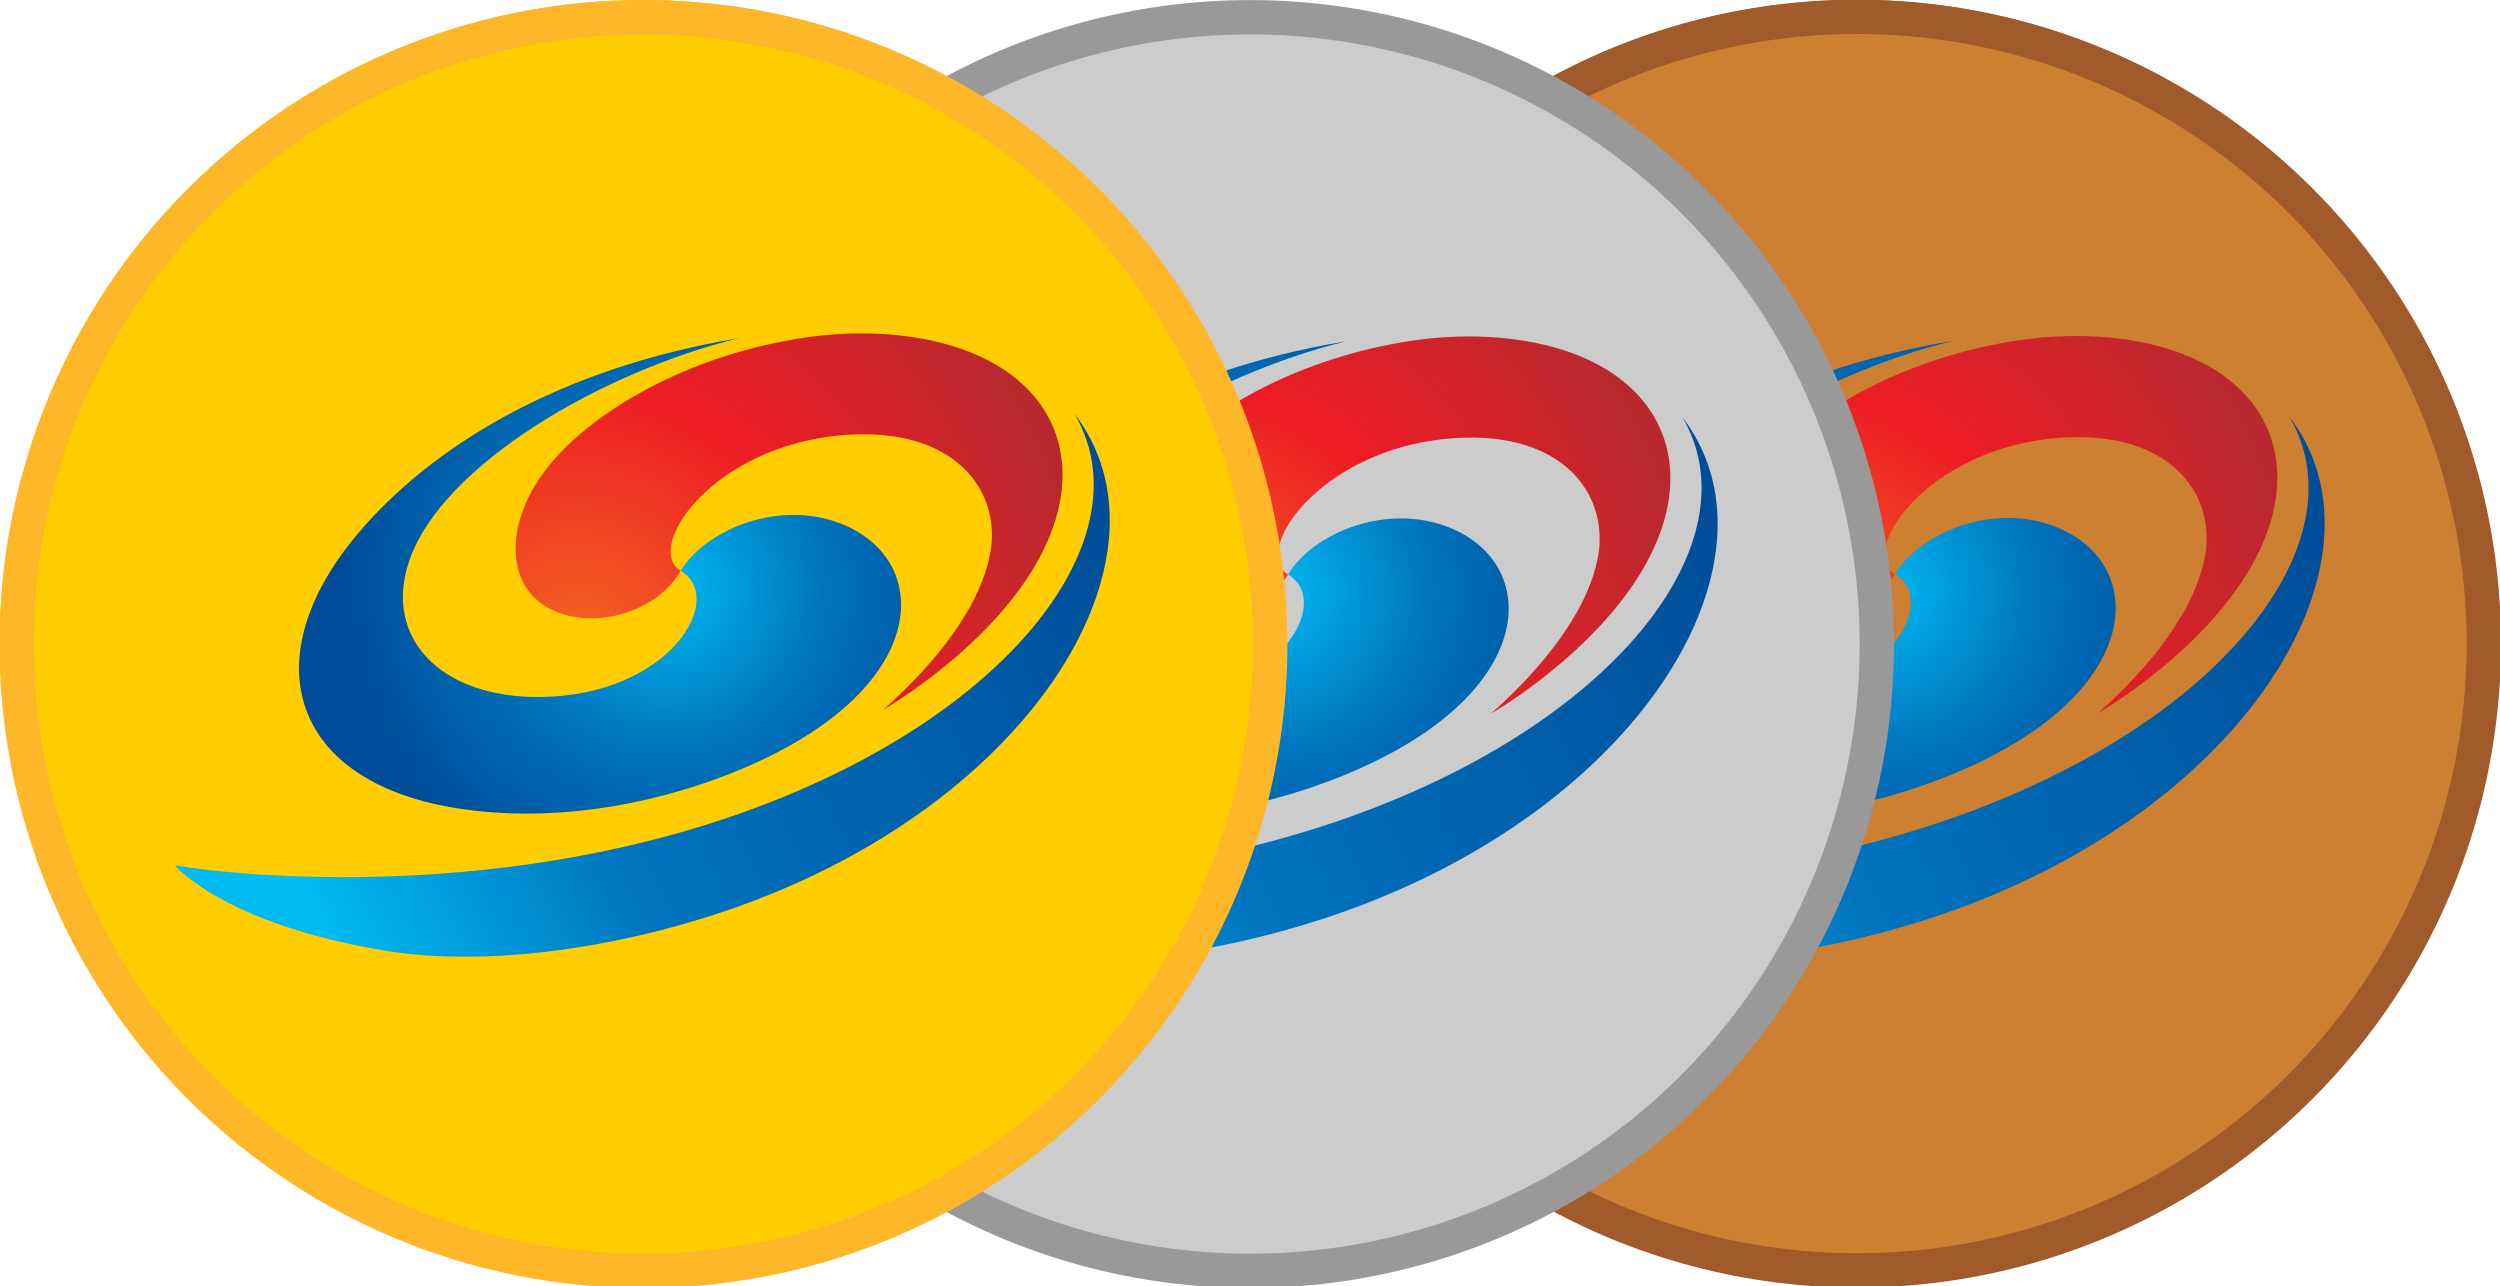 <?xml version="1.0" encoding="UTF-8" standalone="no"?>
<svg
   width="900"
   height="463"
   version="1.1"
   id="svg60475"
   sodipodi:docname="GoldSilverBronze_medals.svg"
   inkscape:version="1.1.2 (b8e25be833, 2022-02-05)"
   xmlns:inkscape="http://www.inkscape.org/namespaces/inkscape"
   xmlns:sodipodi="http://sodipodi.sourceforge.net/DTD/sodipodi-0.dtd"
   xmlns:xlink="http://www.w3.org/1999/xlink"
   xmlns="http://www.w3.org/2000/svg"
   xmlns:svg="http://www.w3.org/2000/svg">
  <defs
     id="defs60479">
    <filter
       style="color-interpolation-filters:sRGB"
       inkscape:label="Tritone"
       id="filter54627"
       x="-0.001"
       y="-0.001"
       width="1.001"
       height="1.002">
      <feColorMatrix
         type="hueRotate"
         values="0"
         result="colormatrix1"
         id="feColorMatrix54591" />
      <feColorMatrix
         in="colormatrix1"
         type="matrix"
         values="1 0 0 0 0 1 0 0 0 0 1 0 0 0 0 0 0 0 0 1 "
         result="colormatrix2"
         id="feColorMatrix54593" />
      <feColorMatrix
         in="colormatrix1"
         type="matrix"
         values="0 1 0 0 0 0 1 0 0 0 0 1 0 0 0 0 0 0 0 1 "
         result="colormatrix3"
         id="feColorMatrix54595" />
      <feColorMatrix
         in="colormatrix1"
         type="matrix"
         values="0 0 1 0 0 0 0 1 0 0 0 0 1 0 0 0 0 0 0 1 "
         result="colormatrix4"
         id="feColorMatrix54597" />
      <feBlend
         in="colormatrix2"
         in2="colormatrix3"
         mode="darken"
         result="blend1"
         id="feBlend54599" />
      <feBlend
         in="blend1"
         in2="colormatrix4"
         mode="darken"
         result="blend2"
         id="feBlend54601" />
      <feBlend
         in="colormatrix2"
         in2="colormatrix3"
         mode="lighten"
         result="blend3"
         id="feBlend54603" />
      <feBlend
         in="blend3"
         in2="colormatrix4"
         mode="lighten"
         result="blend4"
         id="feBlend54605" />
      <feComponentTransfer
         in="blend4"
         result="componentTransfer"
         id="feComponentTransfer54609">
        <feFuncR
           type="linear"
           slope="0"
           id="feFuncR54607" />
      </feComponentTransfer>
      <feBlend
         in="blend2"
         in2="componentTransfer"
         mode="lighten"
         result="blend5"
         id="feBlend54611" />
      <feColorMatrix
         in="blend5"
         type="matrix"
         values="-1 1 0 0 0 -1 1 0 0 0 -1 1 0 0 0 0 0 0 0 1 "
         result="colormatrix5"
         id="feColorMatrix54613" />
      <feFlood
         flood-opacity="1"
         flood-color="rgb(120,68,20)"
         result="flood"
         id="feFlood54615" />
      <feComposite
         in="colormatrix5"
         in2="flood"
         operator="arithmetic"
         k1="1"
         result="composite1"
         id="feComposite54617"
         k2="0"
         k3="0"
         k4="0" />
      <feGaussianBlur
         stdDeviation="0.01"
         result="blur"
         id="feGaussianBlur54619" />
      <feBlend
         in2="blur"
         mode="normal"
         result="blend6"
         id="feBlend54621" />
      <feComposite
         in="blend2"
         in2="blend6"
         operator="arithmetic"
         k1="0"
         k2="1"
         k3="1"
         k4="0"
         result="composite2"
         id="feComposite54623" />
      <feComposite
         in2="SourceGraphic"
         operator="in"
         result="composite3"
         id="feComposite54625" />
    </filter>
    <linearGradient
       inkscape:collect="always"
       xlink:href="#linearGradient7761-6"
       id="linearGradient40457"
       gradientUnits="userSpaceOnUse"
       gradientTransform="matrix(29.131,14.778,14.785,-29.163,65.308,266.68)"
       x1="0"
       y1="0"
       x2="1"
       y2="0"
       spreadMethod="pad" />
    <linearGradient
       x1="0"
       y1="0"
       x2="1"
       y2="0"
       id="linearGradient7761-6"
       gradientUnits="userSpaceOnUse"
       gradientTransform="matrix(29.131,14.778,14.785,-29.163,65.308,266.68)"
       spreadMethod="pad">
      <stop
         id="stop7763-8"
         style="stop-color:#00bbf2;stop-opacity:1"
         offset="0" />
      <stop
         id="stop7765-3"
         style="stop-color:#00bbf2;stop-opacity:1"
         offset="0.1" />
      <stop
         id="stop7767-8"
         style="stop-color:#0074be;stop-opacity:1"
         offset="0.4" />
      <stop
         id="stop7769-6"
         style="stop-color:#004c98;stop-opacity:1"
         offset="1" />
    </linearGradient>
    <radialGradient
       cx="0"
       cy="0"
       r="1"
       fx="0"
       fy="0"
       id="radialGradient7785-4"
       gradientUnits="userSpaceOnUse"
       gradientTransform="matrix(16.215,-1.666,-1.324,-16.555,76.277,278.129)"
       spreadMethod="pad">
      <stop
         id="stop7787-9"
         style="stop-color:#f26522;stop-opacity:1"
         offset="0" />
      <stop
         id="stop7789-3"
         style="stop-color:#ed1c24;stop-opacity:1"
         offset="0.506" />
      <stop
         id="stop7791-0"
         style="stop-color:#b8292f;stop-opacity:1"
         offset="1" />
    </radialGradient>
    <radialGradient
       cx="0"
       cy="0"
       r="1"
       fx="0"
       fy="0"
       id="radialGradient7807-3"
       gradientUnits="userSpaceOnUse"
       gradientTransform="matrix(10.34,-1.062,-0.844,-10.558,78.943,280.025)"
       spreadMethod="pad">
      <stop
         id="stop7809-8"
         style="stop-color:#00bbf2;stop-opacity:1"
         offset="0" />
      <stop
         id="stop7811-5"
         style="stop-color:#0074be;stop-opacity:1"
         offset="0.5" />
      <stop
         id="stop7813-7"
         style="stop-color:#004c98;stop-opacity:1"
         offset="1" />
    </radialGradient>
    <filter
       style="color-interpolation-filters:sRGB"
       inkscape:label="Tritone"
       id="filter46497"
       x="-0.001"
       y="-0.001"
       width="1.001"
       height="1.002">
      <feColorMatrix
         type="hueRotate"
         values="0"
         result="colormatrix1"
         id="feColorMatrix46461" />
      <feColorMatrix
         in="colormatrix1"
         type="matrix"
         values="1 0 0 0 0 1 0 0 0 0 1 0 0 0 0 0 0 0 0 1 "
         result="colormatrix2"
         id="feColorMatrix46463" />
      <feColorMatrix
         in="colormatrix1"
         type="matrix"
         values="0 1 0 0 0 0 1 0 0 0 0 1 0 0 0 0 0 0 0 1 "
         result="colormatrix3"
         id="feColorMatrix46465" />
      <feColorMatrix
         in="colormatrix1"
         type="matrix"
         values="0 0 1 0 0 0 0 1 0 0 0 0 1 0 0 0 0 0 0 1 "
         result="colormatrix4"
         id="feColorMatrix46467" />
      <feBlend
         in="colormatrix2"
         in2="colormatrix3"
         mode="darken"
         result="blend1"
         id="feBlend46469" />
      <feBlend
         in="blend1"
         in2="colormatrix4"
         mode="darken"
         result="blend2"
         id="feBlend46471" />
      <feBlend
         in="colormatrix2"
         in2="colormatrix3"
         mode="lighten"
         result="blend3"
         id="feBlend46473" />
      <feBlend
         in="blend3"
         in2="colormatrix4"
         mode="lighten"
         result="blend4"
         id="feBlend46475" />
      <feComponentTransfer
         in="blend4"
         result="componentTransfer"
         id="feComponentTransfer46479">
        <feFuncR
           type="linear"
           slope="0"
           id="feFuncR46477" />
      </feComponentTransfer>
      <feBlend
         in="blend2"
         in2="componentTransfer"
         mode="lighten"
         result="blend5"
         id="feBlend46481" />
      <feColorMatrix
         in="blend5"
         type="matrix"
         values="-1 1 0 0 0 -1 1 0 0 0 -1 1 0 0 0 0 0 0 0 1 "
         result="colormatrix5"
         id="feColorMatrix46483" />
      <feFlood
         flood-opacity="1"
         flood-color="rgb(102,102,102)"
         result="flood"
         id="feFlood46485" />
      <feComposite
         in="colormatrix5"
         in2="flood"
         operator="arithmetic"
         k1="1"
         result="composite1"
         id="feComposite46487"
         k2="0"
         k3="0"
         k4="0" />
      <feGaussianBlur
         stdDeviation="0.01"
         result="blur"
         id="feGaussianBlur46489" />
      <feBlend
         in2="blur"
         mode="normal"
         result="blend6"
         id="feBlend46491" />
      <feComposite
         in="blend2"
         in2="blend6"
         operator="arithmetic"
         k1="0"
         k2="1"
         k3="1"
         k4="0"
         result="composite2"
         id="feComposite46493" />
      <feComposite
         in2="SourceGraphic"
         operator="in"
         result="composite3"
         id="feComposite46495" />
    </filter>
    <radialGradient
       cx="0"
       cy="0"
       r="1"
       fx="0"
       fy="0"
       id="radialGradient7785-4-7"
       gradientUnits="userSpaceOnUse"
       gradientTransform="matrix(16.215,-1.666,-1.324,-16.555,76.277,278.129)"
       spreadMethod="pad">
      <stop
         id="stop7787-9-1"
         style="stop-color:#f26522;stop-opacity:1"
         offset="0" />
      <stop
         id="stop7789-3-3"
         style="stop-color:#ed1c24;stop-opacity:1"
         offset="0.506" />
      <stop
         id="stop7791-0-6"
         style="stop-color:#b8292f;stop-opacity:1"
         offset="1" />
    </radialGradient>
    <radialGradient
       cx="0"
       cy="0"
       r="1"
       fx="0"
       fy="0"
       id="radialGradient7807-3-7"
       gradientUnits="userSpaceOnUse"
       gradientTransform="matrix(10.34,-1.062,-0.844,-10.558,78.943,280.025)"
       spreadMethod="pad">
      <stop
         id="stop7809-8-8"
         style="stop-color:#00bbf2;stop-opacity:1"
         offset="0" />
      <stop
         id="stop7811-5-2"
         style="stop-color:#0074be;stop-opacity:1"
         offset="0.5" />
      <stop
         id="stop7813-7-6"
         style="stop-color:#004c98;stop-opacity:1"
         offset="1" />
    </radialGradient>
    <linearGradient
       inkscape:collect="always"
       xlink:href="#linearGradient7761"
       id="linearGradient57424"
       gradientUnits="userSpaceOnUse"
       gradientTransform="matrix(29.131,14.778,14.785,-29.163,141.57,257.628)"
       x1="0"
       y1="0"
       x2="1"
       y2="0"
       spreadMethod="pad" />
    <linearGradient
       x1="0"
       y1="0"
       x2="1"
       y2="0"
       id="linearGradient7761"
       gradientUnits="userSpaceOnUse"
       gradientTransform="matrix(29.131,14.778,14.785,-29.163,141.57,257.628)"
       spreadMethod="pad">
      <stop
         id="stop7763"
         style="stop-color:#00bbf2;stop-opacity:1"
         offset="0" />
      <stop
         id="stop7765"
         style="stop-color:#00bbf2;stop-opacity:1"
         offset="0.1" />
      <stop
         id="stop7767"
         style="stop-color:#0074be;stop-opacity:1"
         offset="0.4" />
      <stop
         id="stop7769"
         style="stop-color:#004c98;stop-opacity:1"
         offset="1" />
    </linearGradient>
    <filter
       style="color-interpolation-filters:sRGB"
       inkscape:label="Tritone"
       id="filter14757-2"
       x="-0.001"
       y="-0.001"
       width="1.002"
       height="1.003">
      <feColorMatrix
         type="hueRotate"
         values="0"
         result="colormatrix1"
         id="feColorMatrix14721-8" />
      <feColorMatrix
         in="colormatrix1"
         type="matrix"
         values="1 0 0 0 0 1 0 0 0 0 1 0 0 0 0 0 0 0 0 1 "
         result="colormatrix2"
         id="feColorMatrix14723-0" />
      <feColorMatrix
         in="colormatrix1"
         type="matrix"
         values="0 1 0 0 0 0 1 0 0 0 0 1 0 0 0 0 0 0 0 1 "
         result="colormatrix3"
         id="feColorMatrix14725-7" />
      <feColorMatrix
         in="colormatrix1"
         type="matrix"
         values="0 0 1 0 0 0 0 1 0 0 0 0 1 0 0 0 0 0 0 1 "
         result="colormatrix4"
         id="feColorMatrix14727-3" />
      <feBlend
         in="colormatrix2"
         in2="colormatrix3"
         mode="darken"
         result="blend1"
         id="feBlend14729-8" />
      <feBlend
         in="blend1"
         in2="colormatrix4"
         mode="darken"
         result="blend2"
         id="feBlend14731-5" />
      <feBlend
         in="colormatrix2"
         in2="colormatrix3"
         mode="lighten"
         result="blend3"
         id="feBlend14733-3" />
      <feBlend
         in="blend3"
         in2="colormatrix4"
         mode="lighten"
         result="blend4"
         id="feBlend14735-0" />
      <feComponentTransfer
         in="blend4"
         result="componentTransfer"
         id="feComponentTransfer14739-1">
        <feFuncR
           type="linear"
           slope="0"
           id="feFuncR14737-4" />
      </feComponentTransfer>
      <feBlend
         in="blend2"
         in2="componentTransfer"
         mode="lighten"
         result="blend5"
         id="feBlend14741-7" />
      <feColorMatrix
         in="blend5"
         type="matrix"
         values="-1 1 0 0 0 -1 1 0 0 0 -1 1 0 0 0 0 0 0 0 1 "
         result="colormatrix5"
         id="feColorMatrix14743-7" />
      <feFlood
         flood-opacity="1"
         flood-color="rgb(210,154,2)"
         result="flood"
         id="feFlood14745-6" />
      <feComposite
         in="colormatrix5"
         in2="flood"
         operator="arithmetic"
         k1="1"
         result="composite1"
         id="feComposite14747-8"
         k2="0"
         k3="0"
         k4="0" />
      <feGaussianBlur
         stdDeviation="0.01"
         result="blur"
         id="feGaussianBlur14749-7" />
      <feBlend
         in2="blur"
         mode="normal"
         result="blend6"
         id="feBlend14751-7" />
      <feComposite
         in="blend2"
         in2="blend6"
         operator="arithmetic"
         k1="0"
         k2="1"
         k3="1"
         k4="0"
         result="composite2"
         id="feComposite14753-1" />
      <feComposite
         in2="SourceGraphic"
         operator="in"
         result="composite3"
         id="feComposite14755-6" />
    </filter>
    <radialGradient
       cx="0"
       cy="0"
       r="1"
       fx="0"
       fy="0"
       id="radialGradient7785-1"
       gradientUnits="userSpaceOnUse"
       gradientTransform="matrix(16.215,-1.666,-1.324,-16.555,152.538,269.077)"
       spreadMethod="pad">
      <stop
         id="stop7787-6"
         style="stop-color:#f26522;stop-opacity:1"
         offset="0" />
      <stop
         id="stop7789-9"
         style="stop-color:#ed1c24;stop-opacity:1"
         offset="0.506" />
      <stop
         id="stop7791-5"
         style="stop-color:#b8292f;stop-opacity:1"
         offset="1" />
    </radialGradient>
    <filter
       style="color-interpolation-filters:sRGB"
       inkscape:label="Tritone"
       id="filter14681-5"
       x="-0.001"
       y="-0.002"
       width="1.003"
       height="1.004">
      <feColorMatrix
         type="hueRotate"
         values="0"
         result="colormatrix1"
         id="feColorMatrix14645-3" />
      <feColorMatrix
         in="colormatrix1"
         type="matrix"
         values="1 0 0 0 0 1 0 0 0 0 1 0 0 0 0 0 0 0 0 1 "
         result="colormatrix2"
         id="feColorMatrix14647-2" />
      <feColorMatrix
         in="colormatrix1"
         type="matrix"
         values="0 1 0 0 0 0 1 0 0 0 0 1 0 0 0 0 0 0 0 1 "
         result="colormatrix3"
         id="feColorMatrix14649-8" />
      <feColorMatrix
         in="colormatrix1"
         type="matrix"
         values="0 0 1 0 0 0 0 1 0 0 0 0 1 0 0 0 0 0 0 1 "
         result="colormatrix4"
         id="feColorMatrix14651-2" />
      <feBlend
         in="colormatrix2"
         in2="colormatrix3"
         mode="darken"
         result="blend1"
         id="feBlend14653-7" />
      <feBlend
         in="blend1"
         in2="colormatrix4"
         mode="darken"
         result="blend2"
         id="feBlend14655-1" />
      <feBlend
         in="colormatrix2"
         in2="colormatrix3"
         mode="lighten"
         result="blend3"
         id="feBlend14657-0" />
      <feBlend
         in="blend3"
         in2="colormatrix4"
         mode="lighten"
         result="blend4"
         id="feBlend14659-8" />
      <feComponentTransfer
         in="blend4"
         result="componentTransfer"
         id="feComponentTransfer14663-3">
        <feFuncR
           type="linear"
           slope="0"
           id="feFuncR14661-6" />
      </feComponentTransfer>
      <feBlend
         in="blend2"
         in2="componentTransfer"
         mode="lighten"
         result="blend5"
         id="feBlend14665-7" />
      <feColorMatrix
         in="blend5"
         type="matrix"
         values="-1 1 0 0 0 -1 1 0 0 0 -1 1 0 0 0 0 0 0 0 1 "
         result="colormatrix5"
         id="feColorMatrix14667-5" />
      <feFlood
         flood-opacity="1"
         flood-color="rgb(210,154,2)"
         result="flood"
         id="feFlood14669-2" />
      <feComposite
         in="colormatrix5"
         in2="flood"
         operator="arithmetic"
         k1="1"
         result="composite1"
         id="feComposite14671-5"
         k2="0"
         k3="0"
         k4="0" />
      <feGaussianBlur
         stdDeviation="0.01"
         result="blur"
         id="feGaussianBlur14673-1" />
      <feBlend
         in2="blur"
         mode="normal"
         result="blend6"
         id="feBlend14675-3" />
      <feComposite
         in="blend2"
         in2="blend6"
         operator="arithmetic"
         k1="0"
         k2="1"
         k3="1"
         k4="0"
         result="composite2"
         id="feComposite14677-0" />
      <feComposite
         in2="SourceGraphic"
         operator="in"
         result="composite3"
         id="feComposite14679-4" />
    </filter>
    <radialGradient
       cx="0"
       cy="0"
       r="1"
       fx="0"
       fy="0"
       id="radialGradient7807-5"
       gradientUnits="userSpaceOnUse"
       gradientTransform="matrix(10.34,-1.062,-0.844,-10.558,155.204,270.974)"
       spreadMethod="pad">
      <stop
         id="stop7809-1"
         style="stop-color:#00bbf2;stop-opacity:1"
         offset="0" />
      <stop
         id="stop7811-7"
         style="stop-color:#0074be;stop-opacity:1"
         offset="0.5" />
      <stop
         id="stop7813-5"
         style="stop-color:#004c98;stop-opacity:1"
         offset="1" />
    </radialGradient>
    <filter
       style="color-interpolation-filters:sRGB"
       inkscape:label="Tritone"
       id="filter14719-8"
       x="-0.001"
       y="-0.002"
       width="1.002"
       height="1.003">
      <feColorMatrix
         type="hueRotate"
         values="0"
         result="colormatrix1"
         id="feColorMatrix14683-0" />
      <feColorMatrix
         in="colormatrix1"
         type="matrix"
         values="1 0 0 0 0 1 0 0 0 0 1 0 0 0 0 0 0 0 0 1 "
         result="colormatrix2"
         id="feColorMatrix14685-6" />
      <feColorMatrix
         in="colormatrix1"
         type="matrix"
         values="0 1 0 0 0 0 1 0 0 0 0 1 0 0 0 0 0 0 0 1 "
         result="colormatrix3"
         id="feColorMatrix14687-1" />
      <feColorMatrix
         in="colormatrix1"
         type="matrix"
         values="0 0 1 0 0 0 0 1 0 0 0 0 1 0 0 0 0 0 0 1 "
         result="colormatrix4"
         id="feColorMatrix14689-7" />
      <feBlend
         in="colormatrix2"
         in2="colormatrix3"
         mode="darken"
         result="blend1"
         id="feBlend14691-4" />
      <feBlend
         in="blend1"
         in2="colormatrix4"
         mode="darken"
         result="blend2"
         id="feBlend14693-8" />
      <feBlend
         in="colormatrix2"
         in2="colormatrix3"
         mode="lighten"
         result="blend3"
         id="feBlend14695-6" />
      <feBlend
         in="blend3"
         in2="colormatrix4"
         mode="lighten"
         result="blend4"
         id="feBlend14697-2" />
      <feComponentTransfer
         in="blend4"
         result="componentTransfer"
         id="feComponentTransfer14701-8">
        <feFuncR
           type="linear"
           slope="0"
           id="feFuncR14699-7" />
      </feComponentTransfer>
      <feBlend
         in="blend2"
         in2="componentTransfer"
         mode="lighten"
         result="blend5"
         id="feBlend14703-0" />
      <feColorMatrix
         in="blend5"
         type="matrix"
         values="-1 1 0 0 0 -1 1 0 0 0 -1 1 0 0 0 0 0 0 0 1 "
         result="colormatrix5"
         id="feColorMatrix14705-4" />
      <feFlood
         flood-opacity="1"
         flood-color="rgb(210,154,2)"
         result="flood"
         id="feFlood14707-5" />
      <feComposite
         in="colormatrix5"
         in2="flood"
         operator="arithmetic"
         k1="1"
         result="composite1"
         id="feComposite14709-6"
         k2="0"
         k3="0"
         k4="0" />
      <feGaussianBlur
         stdDeviation="0.01"
         result="blur"
         id="feGaussianBlur14711-5" />
      <feBlend
         in2="blur"
         mode="normal"
         result="blend6"
         id="feBlend14713-8" />
      <feComposite
         in="blend2"
         in2="blend6"
         operator="arithmetic"
         k1="0"
         k2="1"
         k3="1"
         k4="0"
         result="composite2"
         id="feComposite14715-8" />
      <feComposite
         in2="SourceGraphic"
         operator="in"
         result="composite3"
         id="feComposite14717-8" />
    </filter>
    <linearGradient
       inkscape:collect="always"
       xlink:href="#linearGradient7761-6"
       id="linearGradient61289"
       gradientUnits="userSpaceOnUse"
       gradientTransform="matrix(29.131,14.778,14.785,-29.163,65.308,266.68)"
       x1="0"
       y1="0"
       x2="1"
       y2="0"
       spreadMethod="pad" />
  </defs>
  <sodipodi:namedview
     id="namedview60477"
     pagecolor="#ffffff"
     bordercolor="#666666"
     borderopacity="1.0"
     inkscape:pageshadow="2"
     inkscape:pageopacity="0.0"
     inkscape:pagecheckerboard="0"
     showgrid="false"
     inkscape:zoom="1.1036717"
     inkscape:cx="449.86204"
     inkscape:cy="231.95303"
     inkscape:window-width="1366"
     inkscape:window-height="697"
     inkscape:window-x="-8"
     inkscape:window-y="-8"
     inkscape:window-maximized="1"
     inkscape:current-layer="svg60475" />
  <circle
     cx="668.5"
     cy="231.5"
     r="225"
     fill="#cd7f32"
     stroke="#a05a2c"
     stroke-width="13"
     id="circle60433" />
  <g
     fill="none"
     stroke="#784414"
     stroke-width="13"
     id="g60445">
    <circle
       cx="804.3"
       cy="218.1"
       r="55"
       id="circle60435" />
    <circle
       cx="670"
       cy="218.1"
       r="55"
       id="circle60437" />
    <circle
       cx="532.7"
       cy="218.1"
       r="55"
       id="circle60439" />
    <circle
       cx="601.3"
       cy="274"
       r="55"
       id="circle60441" />
    <circle
       cx="735.7"
       cy="274"
       r="55"
       id="circle60443" />
  </g>
  <g
     fill="none"
     stroke="#666"
     stroke-width="13"
     id="g60459">
    <circle
       cx="585.8"
       cy="218.12"
       r="55"
       id="circle60449" />
    <circle
       cx="451.5"
       cy="218.12"
       r="55"
       id="circle60451" />
    <circle
       cx="314.2"
       cy="218.12"
       r="55"
       id="circle60453" />
    <circle
       cx="382.8"
       cy="274.01"
       r="55"
       id="circle60455" />
    <circle
       cx="517.2"
       cy="274.01"
       r="55"
       id="circle60457" />
  </g>
  <circle
     cx="231.5"
     cy="231.5"
     r="225"
     fill="#ffcd00"
     stroke="#ffb72a"
     stroke-width="13"
     id="circle60461" />
  <g
     fill="none"
     stroke="#d29a02"
     stroke-width="13"
     id="g60473">
    <circle
       cx="367.4"
       cy="218.12"
       r="55"
       id="circle60463" />
    <circle
       cx="233"
       cy="218.12"
       r="55"
       id="circle60465" />
    <circle
       cx="95.7"
       cy="218.12"
       r="55"
       id="circle60467" />
    <circle
       cx="164.4"
       cy="274.01"
       r="55"
       id="circle60469" />
    <circle
       cx="298.7"
       cy="274.01"
       r="55"
       id="circle60471" />
  </g>
  <g
     id="g58218"
     transform="matrix(3.78,0,0,3.78,212.755,-976.692)">
    <g
       id="g57546"
       transform="matrix(1.543,0,0,1.543,-247.157,23.203)">
      <g
         id="g28047"
         transform="matrix(0.265,0,0,0.265,198.573,152.394)">
        <circle
           cx="150"
           cy="150"
           r="145.99"
           fill="#cd7f32"
           stroke="#a05a2c"
           stroke-width="8"
           id="circle28020" />
        <g
           fill="none"
           stroke="#784414"
           stroke-width="8"
           id="g28032" />
      </g>
      <g
         transform="matrix(1.532,0,0,1.534,452.219,-920.168)"
         id="g8616-2"
         style="filter:url(#filter54627)">
        <g
           transform="matrix(1.25,0,0,-1.25,-237.489,1072.937)"
           id="g7749-2">
          <g
             id="g7751-1">
            <g
               id="g7757-08">
              <g
                 id="g7759-7">
                <path
                   d="m 82.507,273.076 c -8.564,-3.39 -17.56,-2.386 -19.31,-2.075 v 0 c 0,0 1.517,-1.853 6.665,-2.736 v 0 c 3.716,-0.637 8.576,0.216 12.405,1.742 v 0 c 9.052,3.607 13.313,11.198 9.962,15.563 v 0 c 2.23,-3.774 -1.673,-9.309 -9.722,-12.494"
                   id="path7771-2"
                   style="fill:url(#linearGradient61289);stroke:none" />
              </g>
            </g>
          </g>
        </g>
        <g
           transform="matrix(1.25,0,0,-1.25,-237.489,1072.937)"
           id="g7773-8">
          <g
             id="g7775-6">
            <g
               id="g7781-6">
              <g
                 id="g7783-0">
                <path
                   d="m 82.878,287.923 c -3.579,-0.684 -6.338,-2.436 -7.623,-4.044 v 0 c -1.333,-1.67 -1.255,-3.282 -0.606,-4.075 v 0 c 1.124,-1.376 3.894,-0.977 4.871,0.7 v 0 c -1.251,0.768 1.213,4.31 5.749,4.406 v 0 c 3.271,0.069 4.617,-1.964 4.232,-3.89 v 0 c -0.407,-2.028 -2.242,-3.936 -3.44,-4.995 v 0 c 0,0 2.836,1.616 4.549,4.104 v 0 c 2.764,4.014 0.76,7.782 -4.769,8.028 v 0 c -0.163,0.007 -0.328,0.01 -0.495,0.01 v 0 c -0.795,0 -1.625,-0.081 -2.468,-0.244"
                   id="path7793-8"
                   style="fill:url(#radialGradient7785-4);stroke:none" />
              </g>
            </g>
          </g>
        </g>
        <g
           transform="matrix(1.25,0,0,-1.25,-237.489,1072.937)"
           id="g7795-5">
          <g
             id="g7797-57">
            <g
               id="g7803-2">
              <g
                 id="g7805-8">
                <path
                   d="m 69.078,281.677 c -3.308,-3.944 -2.167,-7.809 2.848,-8.768 v 0 c 2.605,-0.498 5.735,-0.231 8.831,0.914 v 0 c 7.036,2.604 7.052,7.2 3.712,8.284 v 0 c -1.97,0.639 -4.177,-0.326 -4.949,-1.602 v 0 c 1.492,-0.89 -0.351,-4.019 -4.516,-4.072 v 0 c -3.224,-0.041 -5.115,1.91 -4.233,4.431 v 0 c 1.071,3.056 6.181,6.06 10.629,7.15 v 0 c -5.8,-0.962 -9.933,-3.492 -12.322,-6.337"
                   id="path7815-3"
                   style="fill:url(#radialGradient7807-3);stroke:none" />
              </g>
            </g>
          </g>
        </g>
      </g>
    </g>
    <g
       id="g57525"
       transform="matrix(1.543,0,0,1.543,-296.573,177.262)">
      <g
         id="g40664"
         transform="matrix(0.265,0,0,0.265,193.134,52.577)">
        <circle
           cx="150"
           cy="150"
           r="145.99"
           fill="#cccccc"
           stroke="#999999"
           stroke-width="8"
           id="circle40637" />
        <g
           fill="none"
           stroke="#666666"
           stroke-width="8"
           id="g40649" />
      </g>
      <g
         transform="matrix(1.532,0,0,1.534,446.78,-1019.984)"
         id="g8616-2-0"
         style="filter:url(#filter46497)">
        <g
           transform="matrix(1.25,0,0,-1.25,-237.489,1072.937)"
           id="g7749-2-3">
          <g
             id="g7751-1-7">
            <g
               id="g7757-08-1">
              <g
                 id="g7759-7-6">
                <path
                   d="m 82.507,273.076 c -8.564,-3.39 -17.56,-2.386 -19.31,-2.075 v 0 c 0,0 1.517,-1.853 6.665,-2.736 v 0 c 3.716,-0.637 8.576,0.216 12.405,1.742 v 0 c 9.052,3.607 13.313,11.198 9.962,15.563 v 0 c 2.23,-3.774 -1.673,-9.309 -9.722,-12.494"
                   id="path7771-2-1"
                   style="fill:url(#linearGradient40457);stroke:none" />
              </g>
            </g>
          </g>
        </g>
        <g
           transform="matrix(1.25,0,0,-1.25,-237.489,1072.937)"
           id="g7773-8-4">
          <g
             id="g7775-6-9">
            <g
               id="g7781-6-2">
              <g
                 id="g7783-0-8">
                <path
                   d="m 82.878,287.923 c -3.579,-0.684 -6.338,-2.436 -7.623,-4.044 v 0 c -1.333,-1.67 -1.255,-3.282 -0.606,-4.075 v 0 c 1.124,-1.376 3.894,-0.977 4.871,0.7 v 0 c -1.251,0.768 1.213,4.31 5.749,4.406 v 0 c 3.271,0.069 4.617,-1.964 4.232,-3.89 v 0 c -0.407,-2.028 -2.242,-3.936 -3.44,-4.995 v 0 c 0,0 2.836,1.616 4.549,4.104 v 0 c 2.764,4.014 0.76,7.782 -4.769,8.028 v 0 c -0.163,0.007 -0.328,0.01 -0.495,0.01 v 0 c -0.795,0 -1.625,-0.081 -2.468,-0.244"
                   id="path7793-8-8"
                   style="fill:url(#radialGradient7785-4-7);stroke:none" />
              </g>
            </g>
          </g>
        </g>
        <g
           transform="matrix(1.25,0,0,-1.25,-237.489,1072.937)"
           id="g7795-5-6">
          <g
             id="g7797-57-8">
            <g
               id="g7803-2-9">
              <g
                 id="g7805-8-1">
                <path
                   d="m 69.078,281.677 c -3.308,-3.944 -2.167,-7.809 2.848,-8.768 v 0 c 2.605,-0.498 5.735,-0.231 8.831,0.914 v 0 c 7.036,2.604 7.052,7.2 3.712,8.284 v 0 c -1.97,0.639 -4.177,-0.326 -4.949,-1.602 v 0 c 1.492,-0.89 -0.351,-4.019 -4.516,-4.072 v 0 c -3.224,-0.041 -5.115,1.91 -4.233,4.431 v 0 c 1.071,3.056 6.181,6.06 10.629,7.15 v 0 c -5.8,-0.962 -9.933,-3.492 -12.322,-6.337"
                   id="path7815-3-8"
                   style="fill:url(#radialGradient7807-3-7);stroke:none" />
              </g>
            </g>
          </g>
        </g>
      </g>
    </g>
    <g
       id="g57504"
       transform="matrix(1.543,0,0,1.543,-210.393,180.158)">
      <g
         id="g1302-4"
         transform="matrix(0.265,0,0,0.265,99.841,50.701)">
        <circle
           cx="150"
           cy="150"
           r="145.99"
           fill="#ffcd00"
           stroke="#ffb72a"
           stroke-width="8"
           id="circle1275-3" />
        <g
           fill="none"
           stroke="#d29a02"
           stroke-width="8"
           id="g1287-1" />
      </g>
      <g
         transform="matrix(1.53,0,0,1.53,207.315,-1036.509)"
         id="g8616-6">
        <g
           transform="matrix(1.25,0,0,-1.25,-237.489,1072.937)"
           id="g7749-6">
          <g
             id="g7751-9">
            <g
               id="g7757-8">
              <g
                 id="g7759-6">
                <path
                   d="m 158.769,264.024 c -8.564,-3.39 -17.56,-2.386 -19.31,-2.075 v 0 c 0,0 1.517,-1.853 6.665,-2.736 v 0 c 3.716,-0.637 8.576,0.216 12.405,1.742 v 0 c 9.052,3.607 13.313,11.198 9.962,15.563 v 0 c 2.23,-3.774 -1.673,-9.309 -9.722,-12.494"
                   id="path7771-8"
                   style="fill:url(#linearGradient57424);stroke:none;filter:url(#filter14757-2)" />
              </g>
            </g>
          </g>
        </g>
        <g
           transform="matrix(1.25,0,0,-1.25,-237.489,1072.937)"
           id="g7773-3">
          <g
             id="g7775-2">
            <g
               id="g7781-2">
              <g
                 id="g7783-9">
                <path
                   d="m 159.14,278.871 c -3.579,-0.684 -6.338,-2.436 -7.623,-4.044 v 0 c -1.333,-1.67 -1.255,-3.282 -0.606,-4.075 v 0 c 1.124,-1.376 3.894,-0.977 4.871,0.7 v 0 c -1.251,0.768 1.213,4.31 5.749,4.406 v 0 c 3.271,0.069 4.617,-1.964 4.232,-3.89 v 0 c -0.407,-2.028 -2.242,-3.936 -3.44,-4.995 v 0 c 0,0 2.836,1.616 4.549,4.104 v 0 c 2.764,4.014 0.76,7.782 -4.769,8.028 v 0 c -0.163,0.007 -0.328,0.01 -0.495,0.01 v 0 c -0.795,0 -1.625,-0.081 -2.468,-0.244"
                   id="path7793-6"
                   style="fill:url(#radialGradient7785-1);stroke:none;filter:url(#filter14681-5)" />
              </g>
            </g>
          </g>
        </g>
        <g
           transform="matrix(1.25,0,0,-1.25,-237.489,1072.937)"
           id="g7795-7">
          <g
             id="g7797-9">
            <g
               id="g7803-8">
              <g
                 id="g7805-3">
                <path
                   d="m 145.34,272.625 c -3.308,-3.944 -2.167,-7.809 2.848,-8.768 v 0 c 2.605,-0.498 5.735,-0.231 8.831,0.914 v 0 c 7.036,2.604 7.052,7.2 3.712,8.284 v 0 c -1.97,0.639 -4.177,-0.326 -4.949,-1.602 v 0 c 1.492,-0.89 -0.351,-4.019 -4.516,-4.072 v 0 c -3.224,-0.041 -5.115,1.91 -4.233,4.431 v 0 c 1.071,3.056 6.181,6.06 10.629,7.15 v 0 c -5.8,-0.962 -9.933,-3.492 -12.322,-6.337"
                   id="path7815-5"
                   style="fill:url(#radialGradient7807-5);stroke:none;filter:url(#filter14719-8)" />
              </g>
            </g>
          </g>
        </g>
      </g>
    </g>
  </g>
</svg>
